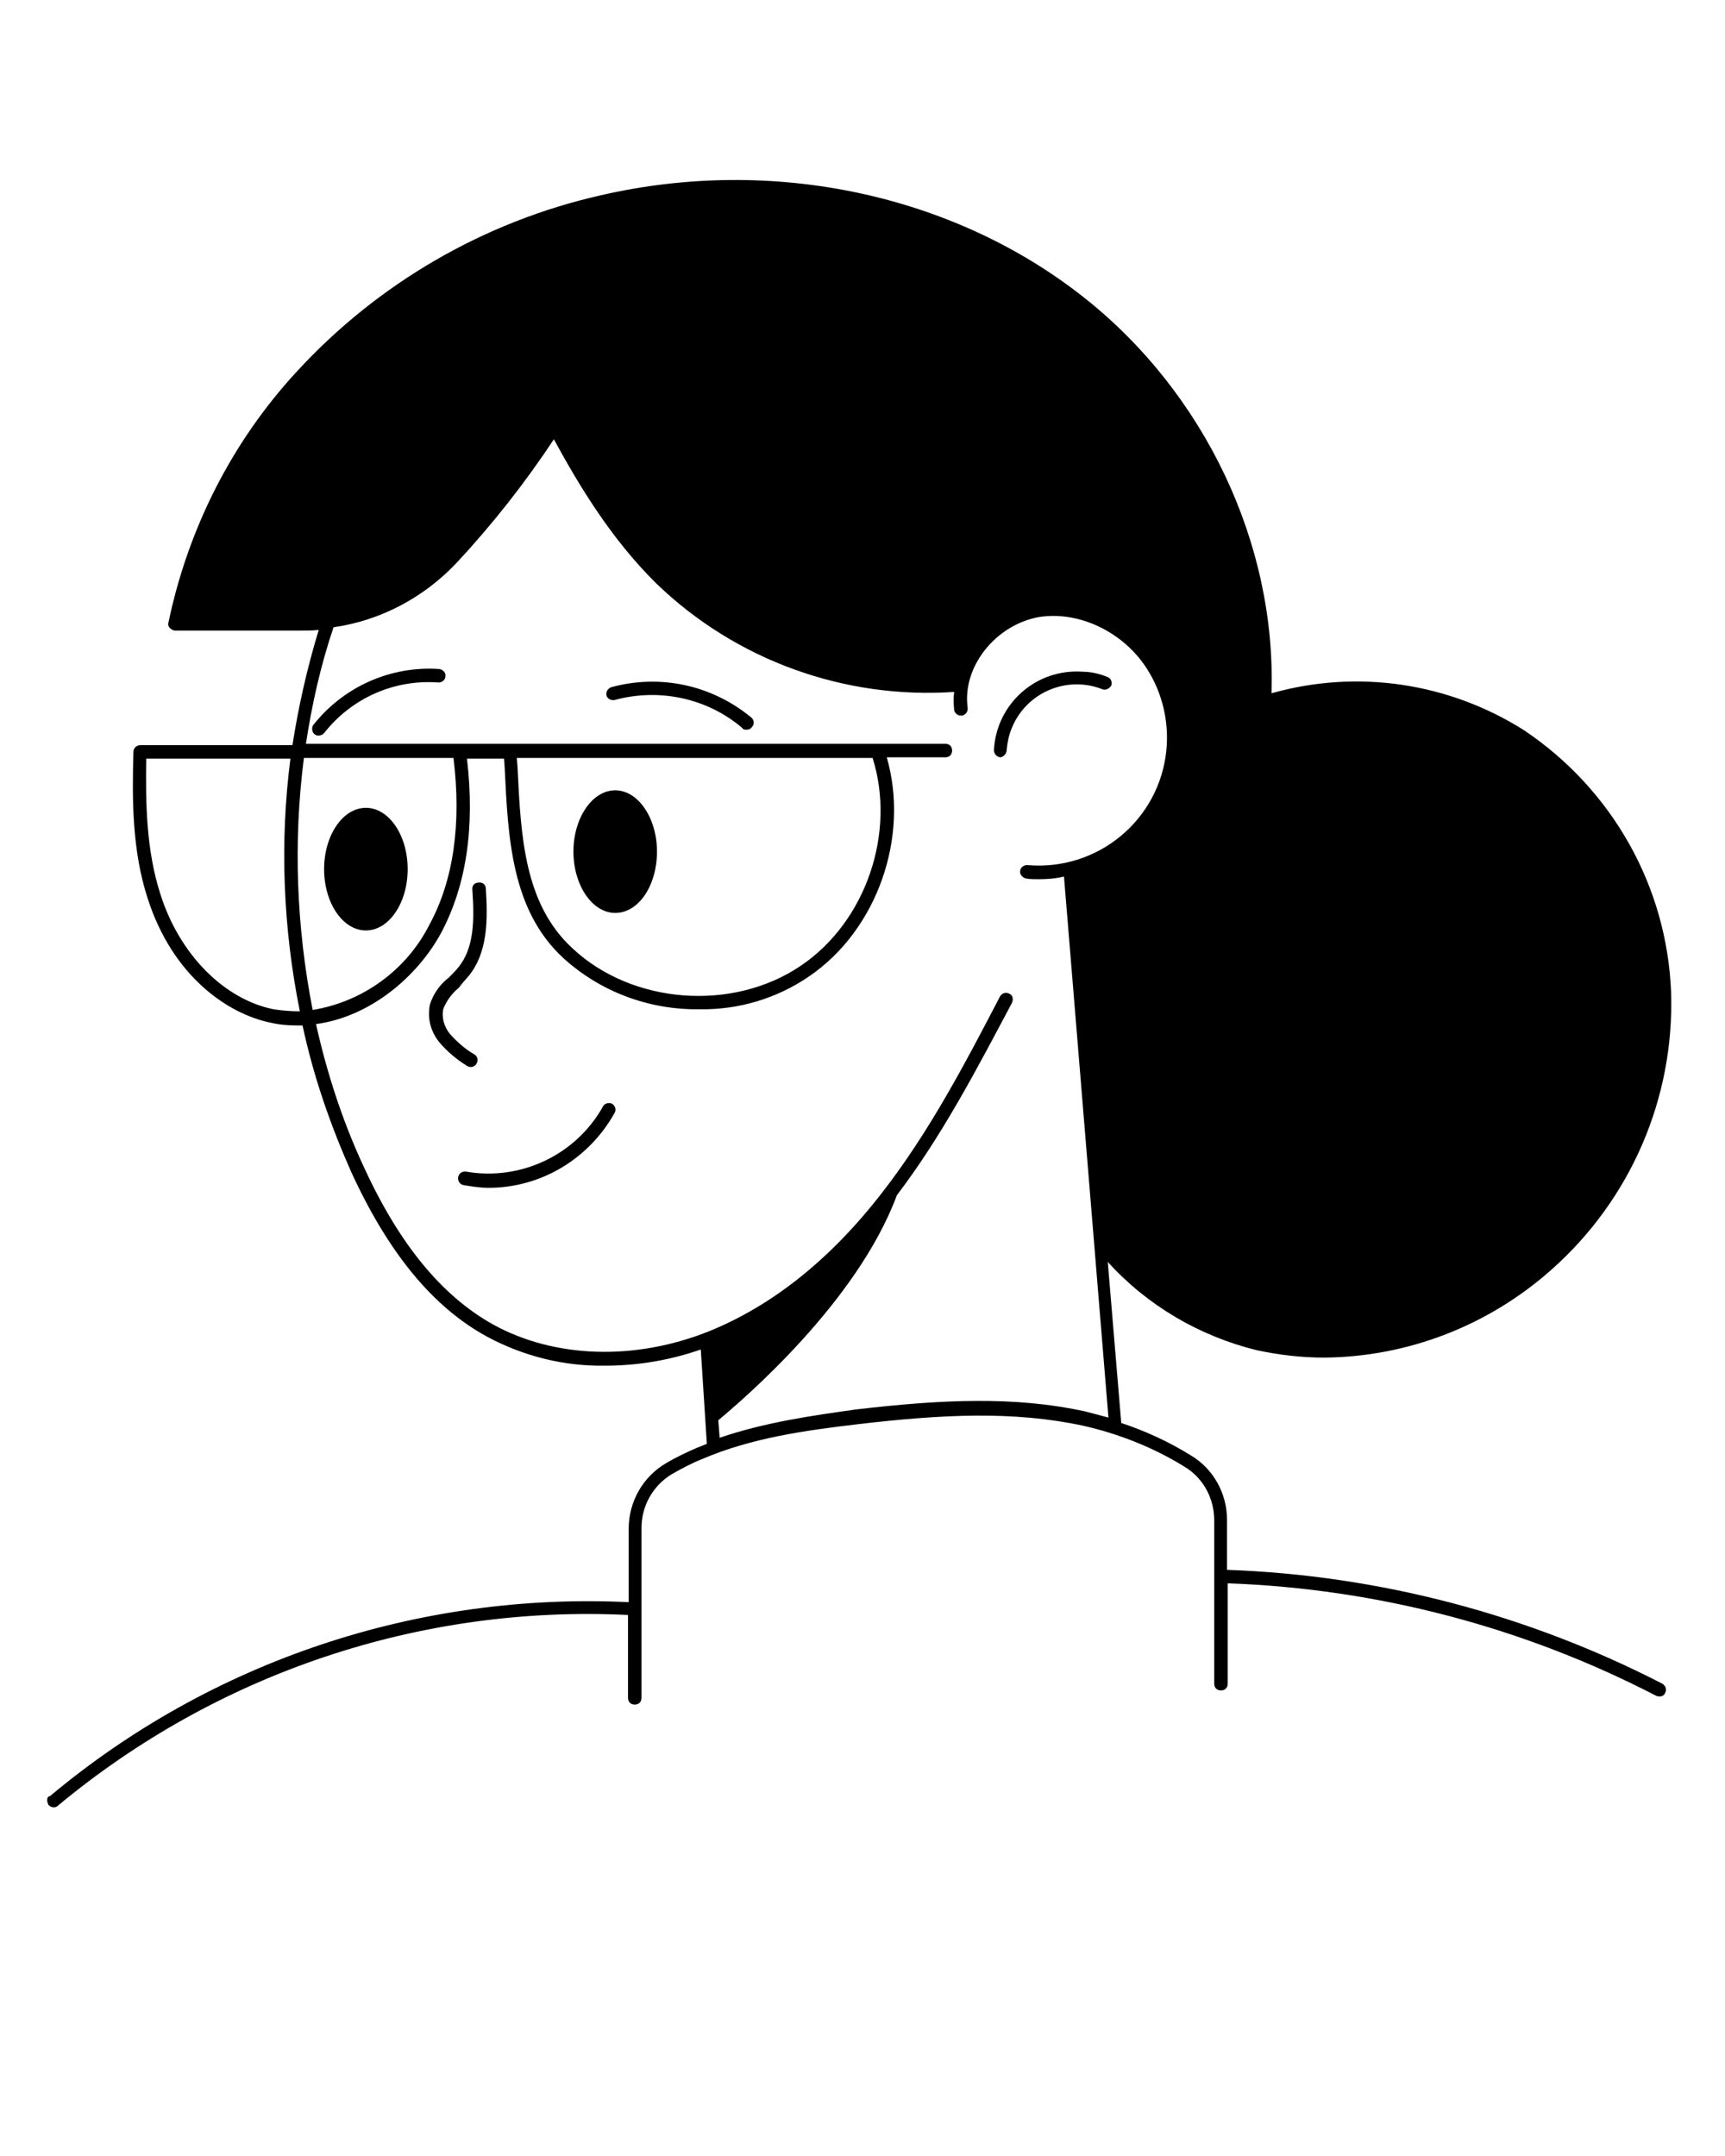 <?xml version="1.0" encoding="utf-8"?>
<!-- Generator: Adobe Illustrator 28.3.0, SVG Export Plug-In . SVG Version: 6.00 Build 0)  -->
<svg version="1.1" id="Layer_1" xmlns="http://www.w3.org/2000/svg" xmlns:xlink="http://www.w3.org/1999/xlink" x="0px" y="0px"
	 viewBox="0 0 256 320" style="enable-background:new 0 0 256 320;" xml:space="preserve">
<g>
	<path d="M149.4,111.3c0.1-1.1,0.3-2.1,0.7-3.1c2.1-5.4,8.2-8,13.5-5.9c0.5,0.2,1-0.1,1.3-0.5c0.2-0.5,0-1.1-0.5-1.3
		c-1.2-0.5-2.5-0.8-3.7-0.8c-6.9-0.5-12.8,4.7-13.2,11.6c0,0,0,0,0,0c0,0.6,0.4,1,0.9,1.1h0.1C149,112.3,149.4,111.8,149.4,111.3z"
		/>
	<path d="M7,267.2c0,0.2,0.1,0.5,0.2,0.7c0,0,0,0,0,0c0.4,0.4,1,0.5,1.4,0.1c23.7-19.7,53.8-29.8,84.6-28.3V252c0,0.6,0.4,1,1,1
		s1-0.4,1-1v-25.2c0-3.3,1.7-6.3,4.5-8c1.4-0.8,2.9-1.6,4.4-2.2c7.4-3.2,15.5-4.3,23.1-5.2c12.7-1.5,23.2-2,33.5,0.2
		c5.3,1.2,10.4,3.2,15.1,6.1c2.8,1.7,4.4,4.7,4.4,8v24.2c0,0.6,0.4,1,1,1c0.6,0,1-0.4,1-1V235c22.2,0.8,43.9,6.5,63.6,16.7
		c0.5,0.2,1.1,0.1,1.3-0.4c0.3-0.5,0.1-1.1-0.4-1.4c-20-10.3-42.1-16.1-64.6-16.9v-7.4c0-3.9-2-7.6-5.4-9.6c-3.2-2-6.7-3.6-10.3-4.8
		l-2-23.9c5.9,6.5,13.6,11,22.1,13.1c3.3,0.7,6.6,1.1,10,1.1c12.5-0.1,24.5-4.8,33.8-13.1c11.7-10.4,18.2-25.4,17.7-41.1
		c-0.6-15.7-8.7-30.1-21.8-38.9c-11.2-7.1-24.8-9.1-37.5-5.5c0.7-22.2-9.9-44.6-27.9-58.8c-19.4-15.3-46.2-21-71.7-15.1
		C71.9,32.9,56.1,42,44,55.2C34.4,65.6,27.9,78.5,25,92.4c-0.1,0.3,0,0.6,0.2,0.8c0.2,0.2,0.5,0.4,0.8,0.4h18.5c0.9,0,1.8,0,2.8-0.1
		c-1.7,5.6-3,11.3-3.9,17.1H20.8c-0.5,0-1,0.4-1,1c-0.2,7.1-0.2,14.6,2.1,21.7c3.7,11.6,11.9,17.2,18.3,18.5
		c1.3,0.3,2.6,0.4,3.9,0.4c0.3,0,0.5,0,0.8,0c1.6,7.5,4.1,14.7,7.2,21.7c5.5,12,12.1,20.1,20.2,24.5c5.4,2.9,11.4,4.4,17.5,4.3
		c4.8,0,9.6-0.8,14.2-2.4l0.9,14c-0.5,0.2-1,0.4-1.5,0.6c-1.6,0.7-3.1,1.4-4.6,2.3c-3.4,2-5.5,5.7-5.5,9.7v10.9
		c-31.2-1.5-61.9,8.7-85.9,28.8C7.1,266.6,7,266.9,7,267.2z M44.5,150.1c-1.3,0-2.6-0.1-3.9-0.3c-7.4-1.5-14-8.2-16.8-17.1
		c-2.1-6.5-2.2-13.5-2.1-20.1h21.4C41.5,125,42,137.7,44.5,150.1z M45.1,112.5h22.2c1.2,9.8,0,18.2-3.6,24.8
		c-3.4,6.7-9.9,11.4-17.3,12.6C44,137.6,43.5,125,45.1,112.5z M106.8,213.4l-0.2-2.6c3.7-3.1,20.6-17.5,26.5-33.4
		c6.7-8.8,11.9-18.8,17-28.4l0.1-0.2c0.2-0.5,0.1-1.1-0.4-1.3c-0.5-0.3-1.1-0.1-1.4,0.4l-0.1,0.2c-5.1,9.8-10.4,19.9-17.3,28.8
		c-7.7,10-16.4,16.9-25.8,20.7c-11,4.4-22.9,4-32-1c-7.7-4.3-14-12-19.3-23.6c-3.1-6.7-5.4-13.8-7-21c8.1-1.1,15.1-7.1,18.6-13.6
		c3.7-7,5-15.6,3.8-25.8h5.5l0.1,1.4c0.5,10.4,1,21.1,8.7,28.2c5.5,5,12.7,7.7,20.2,7.6c5.8,0.1,11.5-1.6,16.3-4.9
		c10.1-6.9,14.9-20.7,11.5-32.5h8.7c0.6,0,1-0.4,1-1s-0.4-1-1-1H45.4c0.9-5.9,2.2-11.7,4.1-17.3c7-1,13.4-4.4,18.3-9.6
		c5.3-5.7,10.1-11.8,14.4-18.3c3.8,7,8.6,14.9,15.2,21.4c11.8,11.4,27.9,17.2,44.2,16.1c-0.1,0.9-0.1,1.7,0,2.6c0,0,0,0.1,0,0.1
		c0.1,0.5,0.6,0.9,1.2,0.8c0.5-0.1,0.9-0.6,0.8-1.2c-0.8-6,4.1-12.2,10.5-13.4c6-1,12.7,2.2,16.2,7.8c2.2,3.5,3.2,7.7,2.8,11.9
		c-1,10.4-10.2,18-20.6,17.1c0,0,0,0-0.1,0c-0.5,0-1,0.4-1,0.9c-0.1,0.5,0.4,1,0.9,1.1c0.6,0.1,1.2,0.1,1.9,0.1
		c1.2,0,2.5-0.1,3.7-0.4l6.6,80.3c-1.1-0.3-2.3-0.6-3.4-0.9c-10.5-2.3-21.3-1.8-34.1-0.3C120.6,210.1,113.5,211.1,106.8,213.4z
		 M129.5,112.5c3.5,11.1-1,24.3-10.6,30.8c-10.1,6.9-25.1,5.8-34-2.6c-7.1-6.6-7.6-16.5-8.1-26.9l-0.1-1.3H129.5z"/>
	<path d="M110.8,108.3c0.3,0,0.6-0.1,0.8-0.4c0.4-0.4,0.3-1.1-0.1-1.4c-5.8-4.8-13.5-6.5-20.8-4.5c-0.5,0.2-0.8,0.7-0.7,1.2
		s0.7,0.8,1.2,0.7c6.6-1.8,13.7-0.3,18.9,4.1C110.3,108.3,110.5,108.3,110.8,108.3L110.8,108.3z"/>
	<path d="M65.1,101.3c0.5,0,1-0.4,1-0.9c0.1-0.5-0.3-1-0.9-1.1c-7.2-0.5-14.2,2.6-18.7,8.3l0,0c-0.3,0.4-0.2,1.1,0.2,1.4
		c0.4,0.3,1.1,0.2,1.4-0.2C52.2,103.6,58.5,100.8,65.1,101.3L65.1,101.3z"/>
	<path d="M69.6,144.8c2.8-3.5,2.8-8.3,2.5-12.9c0-0.6-0.5-1-1.1-0.9c-0.6,0-1,0.5-0.9,1.1c0.3,4.4,0.3,8.6-2.1,11.5
		c-0.4,0.5-0.9,1-1.4,1.5c-1.3,1-2.3,2.4-2.8,4c-0.4,2,0.1,4,1.4,5.6c1.2,1.4,2.5,2.5,4.1,3.5c0,0,0,0,0,0c0.5,0.3,1.1,0.2,1.4-0.3
		c0.3-0.5,0.2-1.1-0.3-1.4c-1.4-0.8-2.6-1.9-3.6-3c-0.9-1.1-1.3-2.5-1-3.8c0.5-1.2,1.3-2.3,2.3-3.1
		C68.6,145.9,69.1,145.4,69.6,144.8z"/>
	<path d="M97.5,126.4c0-5-2.8-9.1-6.2-9.1s-6.2,4.1-6.2,9.1s2.8,9.1,6.2,9.1C94.8,135.5,97.5,131.4,97.5,126.4z"/>
	<ellipse cx="54.3" cy="129" rx="6.2" ry="9.1"/>
	<path d="M91.2,165.2C91.2,165.2,91.3,165.2,91.2,165.2c0.3-0.5,0.1-1.1-0.4-1.4c-0.5-0.2-1.1,0-1.3,0.4c-4,7.2-12.2,11.1-20.3,9.7
		l0,0c-0.5-0.1-1.1,0.2-1.2,0.8c-0.1,0.5,0.2,1.1,0.8,1.2c1.2,0.2,2.5,0.4,3.7,0.4C80.3,176.3,87.4,172,91.2,165.2z"/>
</g>
</svg>
